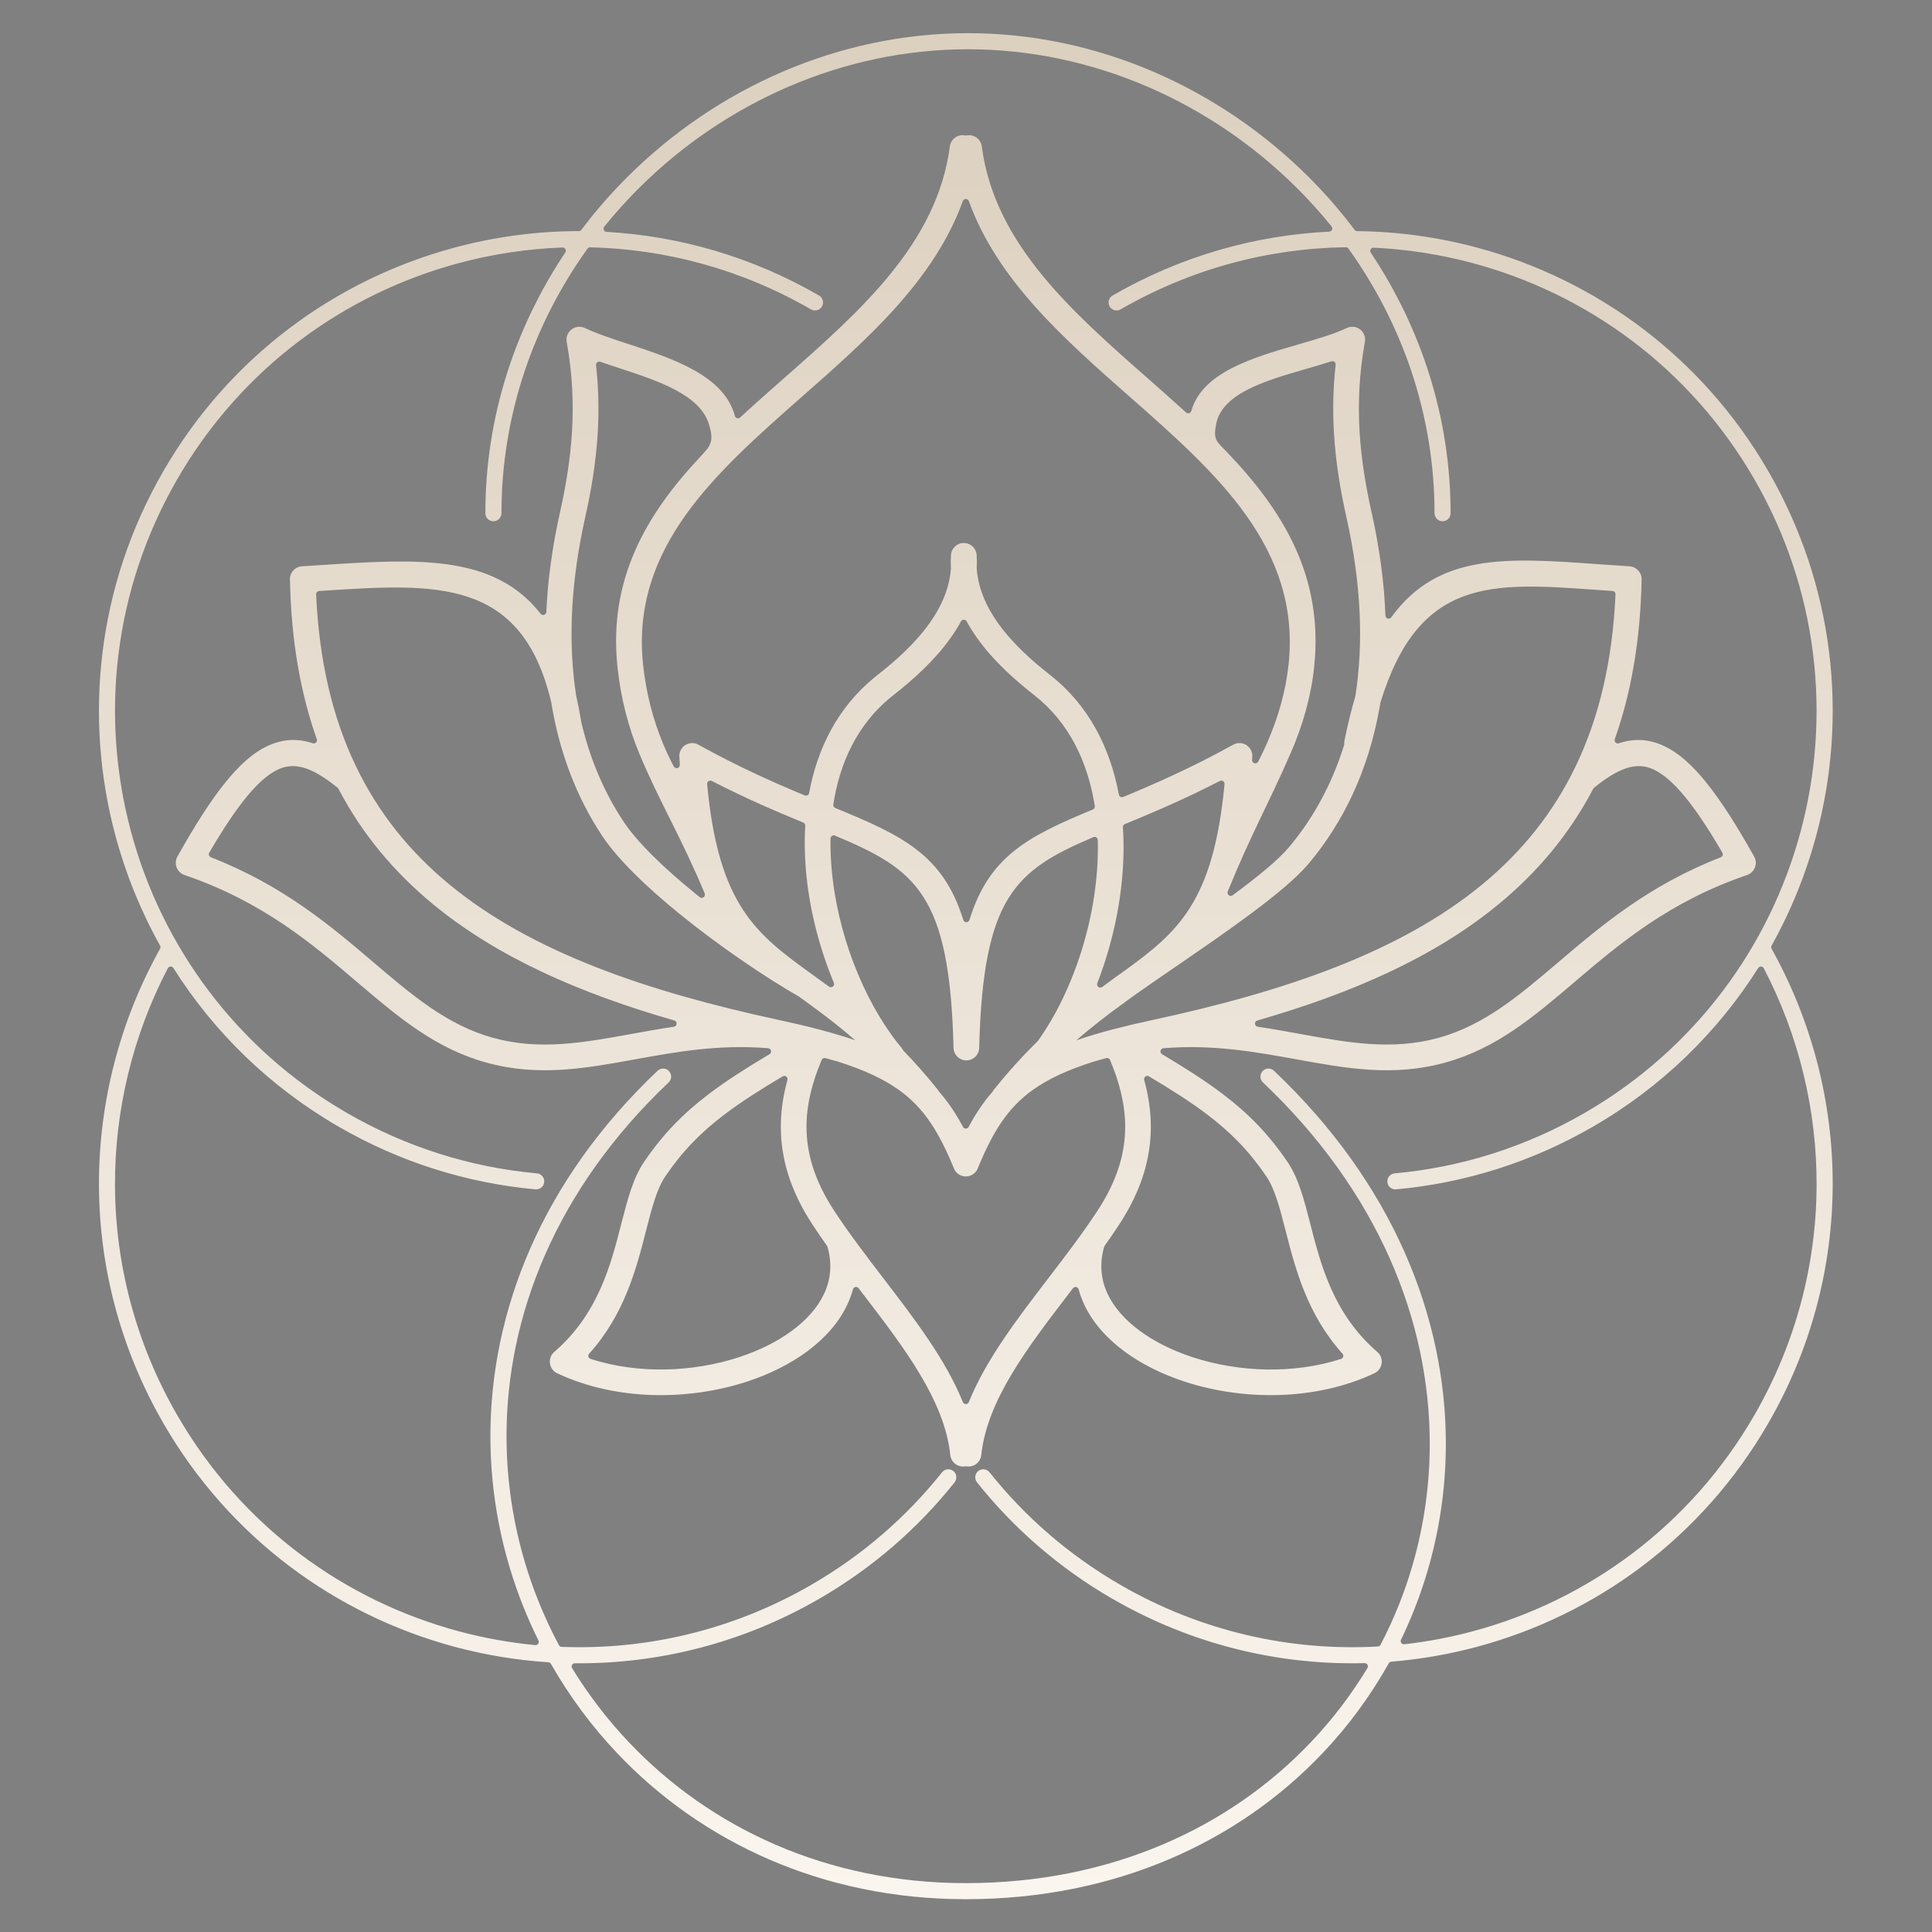<?xml version="1.0" encoding="UTF-8"?> <svg xmlns="http://www.w3.org/2000/svg" width="360" height="360" viewBox="0 0 360 360" fill="none"><rect x="0" y="0" width="360" height="360" fill="#808080" stroke="none"/> <path d="M105.601 63.701C105.486 63.061 105.637 62.437 105.975 61.937L105.979 61.93C105.982 61.928 105.983 61.926 105.984 61.923L106.005 61.893L106.015 61.88C106.017 61.878 106.018 61.875 106.02 61.872L106.034 61.852L106.052 61.828C106.054 61.826 106.056 61.824 106.058 61.821L106.066 61.811L106.088 61.783C106.091 61.78 106.093 61.777 106.095 61.775L106.101 61.766C106.111 61.756 106.119 61.744 106.128 61.733L106.139 61.722C106.148 61.711 106.156 61.701 106.166 61.691L106.179 61.677L106.201 61.653C106.204 61.649 106.207 61.646 106.21 61.642L106.217 61.634L106.24 61.611C106.243 61.607 106.245 61.605 106.248 61.601L106.283 61.566C106.613 61.244 107.041 61.013 107.53 60.925C108.057 60.83 108.576 60.917 109.022 61.139C109.025 61.141 109.029 61.143 109.032 61.144C111.145 62.154 113.96 63.078 116.91 64.046C125.415 66.838 134.92 69.959 136.931 77.503C136.987 77.712 137.136 77.865 137.343 77.925C137.551 77.985 137.758 77.936 137.918 77.789C140.628 75.283 143.43 72.815 146.24 70.34C160.347 57.918 174.631 45.338 176.99 27.275C177.161 25.965 178.361 25.041 179.671 25.212C179.73 25.22 179.788 25.23 179.845 25.241C179.928 25.259 180.003 25.259 180.086 25.241C180.144 25.23 180.201 25.22 180.26 25.212C181.57 25.041 182.77 25.965 182.941 27.275C185.3 45.338 199.584 57.917 213.691 70.34C216.151 72.507 218.606 74.669 220.998 76.855C221.156 76.999 221.36 77.048 221.566 76.99C221.772 76.931 221.921 76.783 221.98 76.576C224.037 69.351 233.471 66.62 242.064 64.135C245.394 63.171 248.58 62.25 250.901 61.142C250.905 61.14 250.908 61.138 250.912 61.137C251.357 60.914 251.875 60.828 252.403 60.922C252.891 61.01 253.319 61.241 253.649 61.563L253.685 61.599C253.688 61.602 253.69 61.605 253.693 61.608L253.715 61.631L253.722 61.64C253.726 61.643 253.728 61.647 253.731 61.65L253.754 61.675L253.762 61.684C253.765 61.688 253.768 61.69 253.77 61.694L253.792 61.719L253.803 61.731C253.812 61.742 253.822 61.753 253.83 61.764L253.836 61.772C253.838 61.774 253.84 61.778 253.843 61.78L253.865 61.808L253.873 61.819C253.876 61.821 253.877 61.824 253.879 61.826L253.897 61.849L253.911 61.869C253.913 61.872 253.914 61.874 253.917 61.877L253.926 61.89L253.947 61.921C253.949 61.923 253.951 61.926 253.952 61.928L253.956 61.935C254.294 62.433 254.445 63.059 254.33 63.699C253.25 69.622 253.027 75.17 253.339 80.419C253.653 85.704 254.505 90.677 255.567 95.426C257.088 102.226 257.927 108.656 258.155 114.704C258.165 114.964 258.331 115.18 258.581 115.256C258.83 115.331 259.088 115.245 259.24 115.034C267.938 102.999 280.828 103.916 297.697 105.12C299.714 105.264 301.791 105.411 303.641 105.524V105.527C304.913 105.601 305.911 106.665 305.891 107.952C305.673 119.282 303.942 129.13 300.892 137.728C300.813 137.95 300.864 138.18 301.028 138.348C301.192 138.516 301.422 138.572 301.644 138.498C304.481 137.564 307.239 137.668 310.158 139.043C315.161 141.4 320.248 147.78 326.863 159.615C327.505 160.77 327.089 162.226 325.935 162.868C325.806 162.94 325.675 162.998 325.54 163.044L325.541 163.047C310.992 168.006 301.736 175.886 293.429 182.954C285.75 189.491 278.845 195.367 269.271 198.005C259.602 200.668 250.905 199.089 241.508 197.381C233.996 196.016 226.013 194.566 216.791 195.322C216.526 195.343 216.315 195.526 216.255 195.785C216.196 196.044 216.305 196.301 216.533 196.436C220.925 199.049 224.573 201.383 227.754 203.789C232.651 207.493 236.388 211.331 239.911 216.513C241.973 219.547 243.004 223.568 244.174 228.129C246.111 235.682 248.464 244.859 256.644 251.916L256.642 251.917C256.89 252.13 257.096 252.397 257.244 252.713C257.803 253.909 257.287 255.332 256.09 255.891C245.136 261.045 231.674 261.001 220.828 257.475C216.569 256.09 212.685 254.16 209.481 251.787C206.186 249.345 203.602 246.421 202.047 243.116C201.61 242.186 201.254 241.229 200.988 240.25C200.927 240.024 200.753 239.863 200.525 239.819C200.295 239.774 200.075 239.857 199.933 240.042C199.661 240.399 199.388 240.754 199.116 241.109C191.422 251.155 183.918 260.952 182.848 271.115C182.713 272.43 181.538 273.387 180.223 273.252C180.168 273.246 180.114 273.239 180.061 273.23C179.991 273.218 179.929 273.218 179.859 273.23C179.806 273.239 179.751 273.246 179.697 273.252C178.382 273.387 177.207 272.43 177.072 271.115C176.002 260.954 168.498 251.157 160.804 241.109C160.532 240.754 160.26 240.399 159.987 240.042C159.845 239.856 159.625 239.773 159.395 239.819C159.165 239.863 158.993 240.025 158.932 240.25C158.666 241.229 158.31 242.186 157.873 243.116C156.318 246.421 153.735 249.345 150.439 251.787C147.236 254.16 143.351 256.09 139.091 257.475C128.243 261.001 114.783 261.045 103.829 255.891C102.633 255.332 102.117 253.909 102.676 252.713C102.824 252.397 103.03 252.13 103.277 251.917L103.276 251.916C111.455 244.858 113.809 235.681 115.746 228.129C116.916 223.568 117.947 219.548 120.009 216.513C123.532 211.331 127.27 207.493 132.166 203.789C135.347 201.383 138.995 199.048 143.387 196.436C143.615 196.3 143.724 196.043 143.665 195.784C143.605 195.525 143.394 195.343 143.129 195.321C133.909 194.565 125.923 196.016 118.413 197.38C109.016 199.087 100.319 200.667 90.65 198.003C81.076 195.366 74.172 189.49 66.492 182.953C58.187 175.884 48.93 168.006 34.38 163.045L34.381 163.043C34.246 162.997 34.115 162.939 33.986 162.867C32.832 162.225 32.416 160.768 33.058 159.614C39.673 147.779 44.76 141.398 49.763 139.042C52.682 137.666 55.44 137.563 58.277 138.497C58.5 138.571 58.729 138.514 58.893 138.347C59.057 138.179 59.108 137.948 59.029 137.727C55.994 129.172 54.266 119.38 54.034 108.122C54.034 108.111 54.032 108.102 54.032 108.091L54.03 108.053C53.953 106.732 54.959 105.599 56.28 105.521C57.432 105.451 58.806 105.362 60.159 105.274C77.588 104.144 92.016 103.212 100.728 114.357C100.885 114.559 101.139 114.637 101.383 114.56C101.627 114.481 101.789 114.27 101.799 114.015C102.062 108.165 102.893 101.965 104.355 95.423C105.417 90.675 106.269 85.701 106.583 80.416C106.895 75.167 106.673 69.621 105.591 63.696L105.601 63.701ZM270.304 95.627C270.304 96.456 269.632 97.127 268.804 97.127C267.975 97.127 267.304 96.456 267.304 95.627C267.304 77.3 261.286 60.305 251.262 46.319C251.144 46.155 250.969 46.066 250.766 46.068C236.485 46.264 222.053 50.006 208.805 57.653C208.09 58.065 207.178 57.818 206.766 57.103C206.355 56.388 206.602 55.475 207.317 55.064C220.081 47.694 233.907 43.829 247.679 43.168C247.911 43.157 248.103 43.025 248.198 42.814C248.293 42.603 248.263 42.371 248.117 42.192C246.081 39.672 243.908 37.266 241.613 34.984C225.597 19.055 203.657 9.18 180.371 9.18C157.085 9.18 135.146 19.055 119.129 34.984C116.822 37.278 114.64 39.698 112.593 42.233C112.447 42.412 112.417 42.642 112.511 42.853C112.604 43.064 112.795 43.195 113.025 43.209C126.541 43.975 140.088 47.832 152.613 55.064C153.328 55.475 153.575 56.388 153.164 57.103C152.752 57.818 151.84 58.065 151.125 57.654C138.126 50.149 123.989 46.406 109.971 46.084C109.767 46.079 109.587 46.168 109.469 46.335C99.452 60.317 93.438 77.31 93.438 95.628C93.438 96.456 92.766 97.128 91.938 97.128C91.109 97.128 90.438 96.456 90.438 95.628C90.438 77.718 95.987 61.038 105.333 47.049C105.462 46.856 105.472 46.624 105.358 46.423C105.245 46.221 105.043 46.108 104.812 46.116C98.279 46.355 91.804 47.335 85.519 49.019C64.148 54.744 44.962 68.624 33.025 89.3C21.091 109.971 18.665 133.529 24.392 154.898C30.118 176.269 43.998 195.455 64.673 207.392L64.672 207.394C70.203 210.588 75.939 213.099 81.782 214.956C87.79 216.866 93.917 218.084 100.054 218.639C100.876 218.713 101.483 219.441 101.408 220.262C101.334 221.084 100.606 221.691 99.785 221.616C93.438 221.042 87.1 219.781 80.879 217.804C74.833 215.882 68.901 213.284 63.183 209.984L63.172 209.98C50.19 202.485 39.797 192.226 32.308 180.376C32.189 180.19 31.996 180.088 31.776 180.097C31.555 180.107 31.37 180.224 31.268 180.42C24.75 192.92 21.354 206.876 21.427 220.998C21.502 235.517 25.241 250.216 33.021 263.694L33.023 263.693C44.96 284.367 64.145 298.247 85.517 303.974C90.171 305.22 94.929 306.081 99.737 306.541C99.96 306.562 100.161 306.469 100.289 306.285C100.415 306.101 100.432 305.878 100.332 305.678C99.336 303.67 98.418 301.624 97.581 299.544C93.545 289.515 91.38 278.695 91.38 267.621C91.38 244.402 100.873 220.056 122.532 199.521C123.131 198.951 124.078 198.975 124.647 199.574C125.217 200.173 125.194 201.119 124.595 201.689C103.587 221.604 94.382 245.171 94.382 267.62C94.382 278.318 96.468 288.759 100.36 298.43C101.476 301.205 102.742 303.915 104.148 306.552C104.251 306.746 104.435 306.86 104.654 306.87C120.389 307.476 136.478 303.795 151.118 295.343L151.117 295.341C155.896 292.581 160.312 289.436 164.347 285.966C168.478 282.414 172.214 278.517 175.535 274.344C176.049 273.698 176.991 273.59 177.638 274.104C178.285 274.619 178.393 275.561 177.878 276.208C174.445 280.521 170.576 284.555 166.292 288.239C162.119 291.827 157.555 295.079 152.617 297.931H152.612C138.261 306.216 122.57 310.074 107.12 309.926C106.896 309.924 106.702 310.035 106.592 310.231C106.482 310.425 106.486 310.649 106.603 310.84C109.626 315.775 113.166 320.402 117.179 324.635C132.282 340.568 154.064 350.893 179.966 350.893C206.964 350.893 229.172 340.549 244.313 324.576C248.319 320.352 251.829 315.733 254.804 310.81C254.92 310.618 254.922 310.393 254.808 310.199C254.695 310.004 254.499 309.895 254.274 309.9C238.353 310.312 222.12 306.479 207.315 297.931H207.309C202.371 295.08 197.806 291.828 193.635 288.24C189.35 284.555 185.482 280.522 182.048 276.208C181.534 275.561 181.642 274.619 182.288 274.105C182.935 273.59 183.878 273.698 184.392 274.345C187.713 278.518 191.449 282.414 195.58 285.966C199.615 289.436 204.03 292.582 208.809 295.341L208.808 295.344C223.905 304.059 240.542 307.702 256.742 306.802C256.959 306.79 257.139 306.673 257.24 306.481C258.506 304.061 259.647 301.579 260.66 299.042C264.419 289.631 266.414 279.465 266.414 269.021C266.414 246.204 256.859 222.098 235.331 201.692C234.732 201.122 234.708 200.176 235.278 199.577C235.847 198.978 236.794 198.954 237.393 199.524C259.57 220.546 269.412 245.436 269.412 269.022C269.412 279.829 267.34 290.369 263.435 300.144C262.708 301.967 261.916 303.763 261.061 305.529C260.964 305.73 260.982 305.954 261.112 306.137C261.242 306.32 261.446 306.411 261.668 306.386C265.973 305.9 270.231 305.094 274.407 303.975C295.778 298.249 314.964 284.369 326.901 263.694L326.903 263.695C334.683 250.217 338.422 235.518 338.497 220.999C338.57 206.878 335.174 192.922 328.656 180.421C328.554 180.225 328.369 180.108 328.148 180.099C327.928 180.089 327.735 180.191 327.616 180.378C320.128 192.228 309.736 202.486 296.752 209.982L296.741 209.985C291.023 213.285 285.091 215.883 279.045 217.805C272.825 219.782 266.487 221.043 260.139 221.617C259.318 221.691 258.59 221.085 258.516 220.263C258.443 219.442 259.048 218.714 259.87 218.64C266.008 218.086 272.134 216.867 278.142 214.957C283.985 213.1 289.721 210.587 295.252 207.395L295.251 207.393C315.925 195.456 329.805 176.271 335.532 154.899C341.259 133.526 338.833 109.971 326.899 89.301C314.962 68.627 295.777 54.747 274.405 49.02C268.388 47.407 262.2 46.442 255.951 46.152C255.719 46.142 255.515 46.254 255.402 46.457C255.288 46.658 255.296 46.892 255.425 47.085C264.758 61.066 270.297 77.733 270.297 95.628L270.304 95.627ZM108.337 42.824C110.992 39.298 113.897 35.968 117.022 32.862C133.582 16.391 156.28 6.18 180.373 6.18C204.466 6.18 227.161 16.391 243.724 32.862C246.849 35.97 249.755 39.303 252.412 42.83C252.528 42.984 252.692 43.067 252.885 43.069C260.439 43.148 267.934 44.181 275.186 46.124C297.296 52.048 317.147 66.408 329.498 87.797C341.85 109.19 344.361 133.562 338.436 155.669C336.523 162.807 333.731 169.711 330.107 176.202C330.003 176.389 330.003 176.599 330.107 176.786C337.637 190.271 341.573 205.54 341.493 221.009C341.416 236.035 337.546 251.246 329.498 265.187V265.193C317.149 286.584 297.299 300.944 275.186 306.866C269.975 308.262 264.639 309.189 259.245 309.63C259.04 309.646 258.871 309.755 258.77 309.934C255.403 315.955 251.284 321.57 246.483 326.635C230.802 343.177 207.843 353.889 179.967 353.889C153.192 353.889 130.656 343.196 115.014 326.693C110.224 321.64 106.081 316.042 102.661 310.04C102.558 309.859 102.386 309.752 102.179 309.739C96.278 309.356 90.439 308.391 84.749 306.866C62.64 300.943 42.788 286.583 30.437 265.193V265.188C22.388 251.246 18.519 236.036 18.442 221.01C18.362 205.541 22.299 190.272 29.828 176.787C29.932 176.599 29.932 176.388 29.828 176.202C26.205 169.711 23.412 162.808 21.499 155.67C15.576 133.561 18.087 109.19 30.437 87.797C42.786 66.407 62.639 52.047 84.749 46.124C92.26 44.112 100.032 43.073 107.859 43.064C108.053 43.064 108.219 42.98 108.337 42.825L108.337 42.824ZM132.064 78.929C130.344 73.502 122.466 70.915 115.429 68.605C114.21 68.204 113.013 67.812 111.859 67.41C111.658 67.34 111.453 67.374 111.288 67.507C111.121 67.639 111.042 67.831 111.065 68.042C111.553 72.461 111.611 76.67 111.372 80.703C111.043 86.247 110.148 91.471 109.032 96.46C106.432 108.089 105.917 118.544 107.097 127.777C107.175 128.387 107.26 128.991 107.353 129.59C107.355 129.605 107.357 129.618 107.361 129.632C107.711 131.16 108.028 132.773 108.303 134.486C108.304 134.497 108.307 134.506 108.308 134.517C108.31 134.534 108.314 134.551 108.317 134.568C109.952 141.547 112.637 147.716 116.161 153.047C118.801 157.041 123.835 161.845 129.545 166.493C129.82 166.718 130.098 166.941 130.377 167.165C130.593 167.339 130.89 167.343 131.112 167.177C131.335 167.011 131.412 166.723 131.306 166.467C127.038 156.205 122.901 149.447 119.169 140.524C117.091 135.556 115.678 130.144 115.06 124.287C113.336 107.91 120.422 95.867 130.44 85.164C132.423 83.046 133.133 82.308 132.063 78.931L132.064 78.929ZM126.677 142.499C126.645 141.999 126.615 141.491 126.587 140.977H126.588C126.565 140.543 126.66 140.099 126.887 139.693C127.529 138.538 128.985 138.122 130.14 138.764C137.712 142.958 144.283 145.855 149.948 148.214C150.121 148.286 150.299 148.278 150.465 148.187C150.63 148.098 150.734 147.953 150.768 147.769C152.292 139.517 156.033 131.98 162.725 126.411C162.998 126.183 163.257 125.973 163.499 125.784C166.854 123.157 170.506 119.921 173.208 116.124C175.359 113.103 176.908 109.708 177.188 105.968C177.19 105.941 177.19 105.919 177.189 105.892C177.146 105.084 177.149 104.26 177.202 103.422C177.285 102.101 178.422 101.098 179.743 101.181C180.973 101.259 181.928 102.251 181.986 103.455C182.036 104.282 182.038 105.094 181.996 105.892C181.995 105.919 181.995 105.942 181.997 105.968C182.277 109.709 183.828 113.103 185.977 116.124C188.678 119.921 192.331 123.156 195.686 125.784C202.849 131.391 206.851 139.313 208.48 148.057C208.514 148.241 208.62 148.386 208.784 148.475C208.948 148.564 209.127 148.573 209.3 148.502C215.102 146.093 221.875 143.143 229.708 138.81C229.714 138.807 229.719 138.803 229.726 138.799C230.12 138.564 230.585 138.437 231.078 138.463C232.398 138.53 233.413 139.655 233.346 140.976C233.335 141.188 233.323 141.398 233.311 141.607C233.295 141.893 233.475 142.145 233.752 142.221C234.028 142.298 234.312 142.173 234.443 141.919C235.059 140.731 235.64 139.512 236.179 138.27C238.16 133.705 239.583 128.806 240.11 123.797C242.404 102.016 226.58 88.082 210.524 73.943C198.262 63.146 185.871 52.233 180.531 37.475C180.443 37.234 180.224 37.079 179.967 37.079C179.709 37.079 179.491 37.233 179.404 37.475C174.063 52.233 161.673 63.145 149.41 73.943C133.354 88.082 117.529 102.017 119.824 123.797C120.389 129.159 121.686 134.12 123.594 138.684C124.187 140.1 124.838 141.478 125.547 142.818C125.681 143.071 125.966 143.193 126.241 143.114C126.517 143.037 126.695 142.784 126.677 142.499L126.677 142.499ZM228.773 166.112C228.671 166.366 228.746 166.644 228.961 166.812C229.177 166.98 229.467 166.983 229.686 166.82C234.229 163.467 238.132 160.299 240.168 157.88C244.641 152.567 248.166 146.203 250.455 138.828C250.477 138.755 250.485 138.688 250.48 138.612C250.468 138.406 250.48 138.194 250.524 137.981C251.136 134.99 251.808 132.263 252.541 129.768C252.549 129.742 252.554 129.718 252.558 129.692C254.073 119.986 253.683 108.887 250.904 96.46C249.788 91.471 248.893 86.248 248.563 80.704C248.322 76.647 248.383 72.411 248.88 67.962C248.903 67.753 248.826 67.563 248.663 67.431C248.5 67.299 248.298 67.26 248.099 67.324C246.599 67.807 245.015 68.265 243.399 68.733C235.992 70.875 227.809 73.243 226.635 78.894C225.996 81.973 226.698 82.235 228.55 84.165C239.063 95.12 246.653 107.399 244.875 124.287C244.295 129.797 242.737 135.17 240.569 140.166C236.323 149.95 233.124 155.369 228.774 166.114L228.773 166.112ZM155.639 150.554C168.209 155.719 175.729 159.283 179.497 171.416C179.577 171.672 179.803 171.839 180.07 171.838C180.337 171.838 180.563 171.671 180.643 171.415C184.32 159.512 191.566 155.841 203.634 150.838C203.893 150.73 204.041 150.468 203.997 150.191C202.714 142.016 199.223 134.625 192.744 129.552C189.093 126.695 185.102 123.147 182.078 118.899C181.366 117.898 180.709 116.861 180.12 115.786C180.012 115.588 179.819 115.474 179.594 115.474C179.369 115.474 179.176 115.589 179.068 115.786C178.48 116.861 177.822 117.899 177.11 118.899C174.086 123.147 170.095 126.694 166.444 129.552C166.201 129.743 165.979 129.921 165.782 130.085C159.718 135.133 156.458 142.172 155.273 149.906C155.231 150.184 155.378 150.446 155.639 150.552L155.639 150.554ZM193.427 193.919C200.074 184.625 204.769 170.452 204.57 157.085C204.568 156.899 204.563 156.714 204.559 156.529C204.554 156.324 204.455 156.151 204.283 156.039C204.111 155.929 203.912 155.911 203.724 155.992C189.199 162.169 183.173 167.071 182.457 195.253C182.425 196.574 181.331 197.619 180.01 197.588C178.728 197.557 177.705 196.522 177.676 195.253C176.985 166.596 170.708 162.034 155.585 155.704C155.395 155.625 155.197 155.643 155.024 155.756C154.852 155.868 154.756 156.043 154.753 156.249C154.726 157.992 154.786 159.752 154.929 161.515C155.926 173.796 160.839 186.15 167.205 194.281C167.473 194.623 167.729 194.94 167.969 195.23C168.078 195.36 168.169 195.499 168.247 195.643C168.275 195.696 168.305 195.738 168.346 195.781C170.408 197.911 172.531 200.298 174.711 203.011C174.801 203.124 174.88 203.241 174.946 203.363C174.969 203.404 174.992 203.437 175.022 203.471C176.701 205.377 178.128 207.523 179.438 209.98C179.545 210.181 179.741 210.298 179.968 210.298C180.195 210.298 180.391 210.181 180.498 209.98C181.808 207.523 183.235 205.377 184.913 203.471C184.944 203.435 184.967 203.403 184.989 203.363C185.056 203.241 185.135 203.124 185.225 203.011C188.035 199.514 190.75 196.558 193.361 193.997C193.387 193.971 193.408 193.948 193.429 193.917L193.427 193.919ZM155.378 183.133C152.636 176.536 150.741 169.193 150.149 161.888C149.931 159.197 149.887 156.509 150.042 153.86C150.057 153.6 149.912 153.369 149.672 153.271C144.723 151.233 139.065 148.825 132.634 145.519C132.434 145.416 132.21 145.43 132.023 145.555C131.837 145.682 131.741 145.885 131.762 146.108C133.901 168.911 141.016 174.117 151.478 181.67C151.484 181.675 151.489 181.679 151.496 181.683C151.548 181.717 151.597 181.754 151.644 181.79C151.651 181.795 151.656 181.799 151.663 181.804C152.575 182.463 153.511 183.139 154.468 183.843C154.689 184.005 154.979 184 155.194 183.831C155.409 183.663 155.482 183.381 155.378 183.129L155.378 183.133ZM209.237 154.149C209.299 155.104 209.338 156.064 209.352 157.027C209.484 165.895 207.607 175.099 204.466 183.208C204.369 183.461 204.446 183.736 204.661 183.902C204.876 184.066 205.162 184.069 205.381 183.909C205.65 183.711 205.917 183.515 206.182 183.322C206.193 183.313 206.203 183.305 206.213 183.297C206.247 183.268 206.284 183.24 206.32 183.213C207.262 182.508 208.358 181.722 209.567 180.87C219.42 173.724 226.11 168.095 228.172 146.112C228.193 145.888 228.097 145.685 227.911 145.559C227.724 145.432 227.501 145.419 227.3 145.523C220.561 148.989 214.695 151.462 209.607 153.557C209.364 153.656 209.22 153.89 209.237 154.151L209.237 154.149ZM148.856 185.685C142.723 182.18 134.075 176.352 126.526 170.207C120.475 165.281 115.093 160.115 112.167 155.69C107.545 148.699 104.257 140.396 102.71 130.841C102.707 130.826 102.705 130.813 102.702 130.799C97.22 107.685 81.206 108.718 60.465 110.062L59.468 110.127C59.143 110.148 58.893 110.426 58.907 110.753C60.008 135.716 69.102 152.732 83.709 164.783C99.049 177.439 120.555 184.769 145.332 190.101C147.896 190.653 150.258 191.207 152.443 191.778C152.454 191.782 152.464 191.784 152.475 191.786C152.564 191.804 152.654 191.827 152.741 191.855C152.753 191.859 152.763 191.862 152.774 191.865C154.313 192.271 155.763 192.685 157.13 193.112C157.134 193.113 157.136 193.113 157.138 193.114C157.211 193.135 157.283 193.156 157.355 193.177C157.412 193.194 157.467 193.212 157.521 193.233C157.531 193.237 157.54 193.24 157.551 193.244C158.167 193.44 158.767 193.639 159.351 193.84C155.601 190.563 152.104 188.029 148.906 185.719C148.889 185.707 148.872 185.696 148.852 185.686L148.856 185.685ZM200.579 193.84C201.162 193.638 201.762 193.439 202.38 193.243C202.39 193.24 202.4 193.236 202.41 193.233C202.464 193.213 202.519 193.194 202.576 193.177C202.648 193.156 202.72 193.134 202.791 193.113C202.795 193.112 202.797 193.112 202.799 193.111C204.168 192.684 205.618 192.27 207.156 191.863C207.168 191.859 207.177 191.857 207.189 191.854C207.277 191.825 207.366 191.802 207.455 191.784C207.467 191.782 207.476 191.78 207.488 191.776C209.674 191.206 212.036 190.651 214.6 190.099C239.377 184.768 260.884 177.437 276.223 164.781C290.83 152.729 299.924 135.711 301.025 110.745C301.039 110.42 300.79 110.141 300.466 110.12C299.388 110.046 298.369 109.974 297.366 109.902C277.931 108.516 264.396 107.551 257.226 130.908C257.218 130.935 257.212 130.96 257.207 130.988C257.158 131.289 257.107 131.59 257.054 131.889C254.998 143.493 250.337 153.218 243.823 160.956C239.437 166.168 228.24 173.842 218.976 180.19C216.23 182.072 213.659 183.835 211.484 185.385L211.155 185.623C210.704 185.949 210.245 186.279 209.783 186.616C209.58 186.764 209.382 186.911 209.19 187.055C209.139 187.092 209.088 187.129 209.035 187.162C209.023 187.17 209.013 187.176 209.001 187.184C206.369 189.106 203.554 191.238 200.58 193.838L200.579 193.84ZM213.203 201.236C214.001 204.125 214.444 207.04 214.439 210.015C214.427 215.858 212.697 221.836 208.544 228.177C207.675 229.504 206.769 230.822 205.837 232.131C205.796 232.188 205.769 232.244 205.75 232.312C204.827 235.486 205.141 238.447 206.387 241.096C207.587 243.647 209.658 245.962 212.34 247.948C215.114 250.003 218.531 251.692 222.319 252.924C230.781 255.675 240.962 256.102 249.893 253.212C250.092 253.147 250.233 252.999 250.288 252.797C250.342 252.596 250.295 252.396 250.154 252.24C243.548 244.887 241.38 236.436 239.553 229.315C238.495 225.186 237.561 221.548 235.965 219.199C232.777 214.509 229.366 211.016 224.877 207.619C221.866 205.342 218.35 203.093 214.09 200.561C213.875 200.433 213.617 200.448 213.419 200.599C213.22 200.75 213.138 200.995 213.205 201.236L213.203 201.236ZM206.126 197.159C205.407 197.347 204.679 197.55 203.944 197.77C203.926 197.776 203.907 197.781 203.888 197.787C203.88 197.789 203.872 197.791 203.863 197.794C199.009 199.33 195.344 201.019 192.453 203.084C187.732 206.454 184.94 210.996 182.18 217.73C181.946 218.3 181.492 218.78 180.877 219.033C179.655 219.535 178.258 218.952 177.755 217.73C174.996 210.995 172.204 206.454 167.483 203.084C164.591 201.019 160.925 199.33 156.071 197.794C156.063 197.791 156.056 197.789 156.048 197.787C156.029 197.782 156.01 197.776 155.991 197.77C155.257 197.551 154.529 197.347 153.809 197.159C153.519 197.082 153.222 197.229 153.105 197.505C151.337 201.686 150.269 205.818 150.279 210.015C150.289 214.932 151.793 220.037 155.404 225.552C158.229 229.864 161.439 234.057 164.619 238.207C170.468 245.844 176.212 253.344 179.414 261.255C179.507 261.486 179.721 261.63 179.97 261.63C180.22 261.63 180.433 261.486 180.527 261.255C183.729 253.344 189.472 245.844 195.322 238.207C198.5 234.057 201.711 229.864 204.536 225.552C208.148 220.037 209.652 214.932 209.662 210.015C209.67 205.819 208.604 201.685 206.835 197.505C206.718 197.229 206.421 197.082 206.131 197.159H206.126ZM296.876 146.969C292.436 155.453 286.478 162.519 279.261 168.474C267.288 178.352 251.902 185.09 234.288 190.149C234.013 190.227 233.835 190.48 233.854 190.765C233.873 191.05 234.083 191.277 234.365 191.318C237.105 191.723 239.759 192.205 242.359 192.678C251.205 194.285 259.392 195.772 268.021 193.395C276.573 191.039 283.09 185.49 290.342 179.319C298.34 172.512 307.186 164.983 320.639 159.742C320.809 159.676 320.928 159.552 320.988 159.38C321.048 159.209 321.032 159.037 320.94 158.88C315.724 149.944 311.751 145.086 308.12 143.377C304.794 141.81 301.388 143.267 297.03 146.779C296.964 146.833 296.916 146.891 296.876 146.967L296.876 146.969ZM154.097 232.13C153.166 230.819 152.26 229.502 151.39 228.176C147.237 221.834 145.508 215.857 145.496 210.014C145.49 207.038 145.933 204.124 146.731 201.234C146.798 200.993 146.716 200.749 146.517 200.598C146.317 200.447 146.061 200.431 145.846 200.559C141.587 203.093 138.07 205.34 135.059 207.617C130.569 211.014 127.158 214.508 123.971 219.198C122.375 221.546 121.442 225.185 120.383 229.313C118.556 236.436 116.388 244.885 109.782 252.239C109.642 252.395 109.594 252.594 109.648 252.795C109.702 252.997 109.844 253.146 110.043 253.21C118.974 256.1 129.155 255.672 137.617 252.922C141.405 251.69 144.821 250.002 147.596 247.946C150.277 245.96 152.348 243.645 153.549 241.094C154.796 238.446 155.109 235.485 154.185 232.31C154.166 232.242 154.139 232.187 154.099 232.129L154.097 232.13ZM125.647 190.148C108.033 185.089 92.647 178.352 80.674 168.473C73.457 162.518 67.499 155.453 63.059 146.967C63.019 146.891 62.971 146.833 62.904 146.779C58.547 143.265 55.139 141.81 51.815 143.377C48.184 145.088 44.211 149.945 38.995 158.879C38.903 159.036 38.887 159.208 38.947 159.38C39.006 159.551 39.126 159.675 39.296 159.742C52.748 164.983 61.594 172.512 69.593 179.319C76.843 185.49 83.362 191.039 91.913 193.395C100.543 195.773 108.73 194.284 117.576 192.678C120.176 192.205 122.83 191.724 125.57 191.318C125.852 191.276 126.062 191.05 126.081 190.765C126.1 190.48 125.923 190.227 125.647 190.149L125.647 190.148Z" fill="url(#paint0_linear_364_19)"></path> <defs> <linearGradient id="paint0_linear_364_19" x1="179.968" y1="6.18" x2="179.968" y2="353.889" gradientUnits="userSpaceOnUse"> <stop stop-color="#DCD0BF"></stop> <stop offset="1" stop-color="#FAF5EE"></stop> <stop offset="1" stop-color="#5F5647"></stop> </linearGradient> </defs> </svg> 